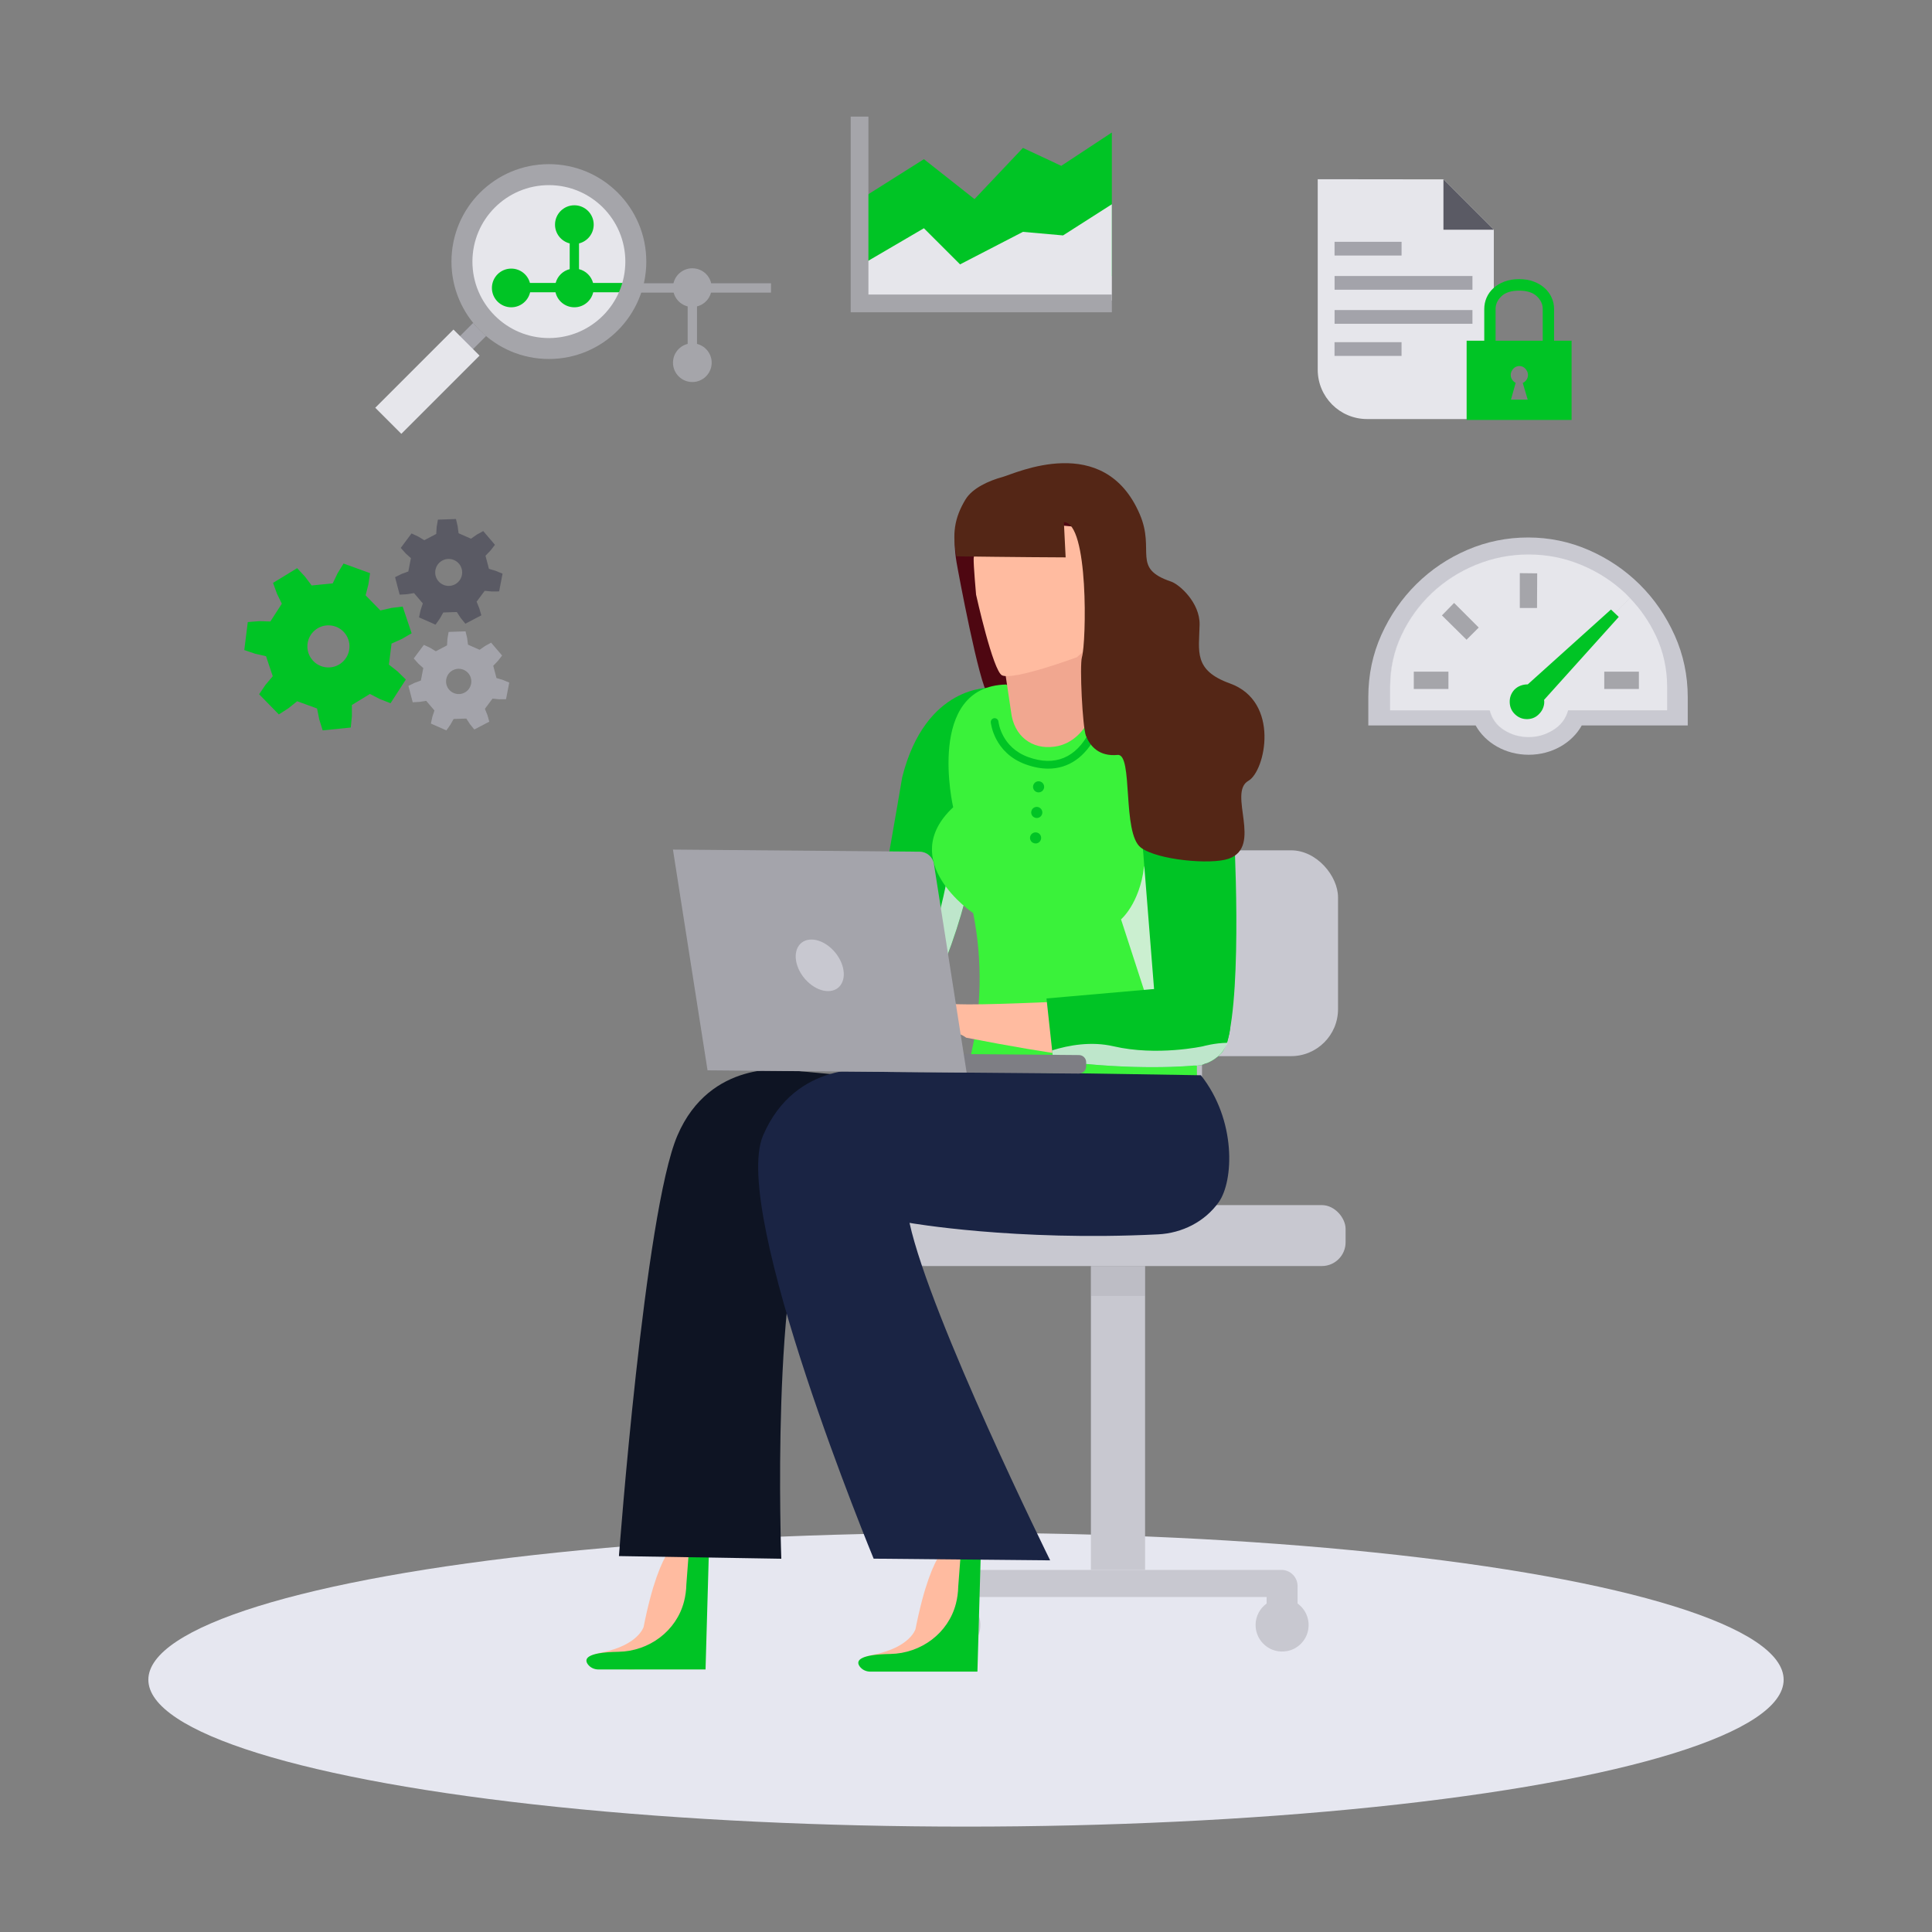 <?xml version="1.0" encoding="UTF-8"?><svg xmlns="http://www.w3.org/2000/svg" viewBox="0 0 800 800"><rect x="0" y="0" width="800" height="800" fill="#808080" stroke="none"/><defs><style>.cls-1{fill:#4e0711;}.cls-1,.cls-2,.cls-3,.cls-4,.cls-5,.cls-6,.cls-7,.cls-8,.cls-9,.cls-10,.cls-11,.cls-12,.cls-13,.cls-14,.cls-15,.cls-16,.cls-17,.cls-18,.cls-19,.cls-20,.cls-21,.cls-22,.cls-23{stroke-width:0px;}.cls-2{fill:#3af23a;}.cls-3{fill:#a5a5ac;}.cls-4{fill:#ffbba0;}.cls-5{fill:none;}.cls-6{fill:#a3a3aa;}.cls-7{fill:#0e1423;}.cls-8{fill:#542616;}.cls-9{fill:#f1a790;}.cls-10{fill:#5a5a64;}.cls-11{fill:#c8c8d0;}.cls-12{fill:#e6e7f0;}.cls-13,.cls-14{fill:#a4a4ab;}.cls-14,.cls-24{opacity:.3;}.cls-14,.cls-24,.cls-25,.cls-22{mix-blend-mode:multiply;}.cls-15{fill:#00c425;}.cls-16{fill:#e6e6eb;}.cls-17{fill:#7e7e84;}.cls-18,.cls-22{fill:#eeeff5;}.cls-26{isolation:isolate;}.cls-19{fill:#1a2444;}.cls-20{fill:#c9c9d1;}.cls-21{fill:#fff;}.cls-25,.cls-22{opacity:.8;}.cls-23{fill:#a5a5aa;}</style></defs><g class="cls-26"><g id="Layer_1"><ellipse class="cls-12" cx="400" cy="695.54" rx="338.57" ry="60.82"/><rect class="cls-11" x="417.8" y="352.1" width="136.25" height="85.23" rx="19.46" ry="19.46" transform="translate(971.85 789.43) rotate(-180)"/><rect class="cls-11" x="474.15" y="437.33" width="23.55" height="61.68" transform="translate(971.85 936.34) rotate(-180)"/><rect class="cls-11" x="364.21" y="499.01" width="192.97" height="25.23" rx="9.82" ry="9.82" transform="translate(921.39 1023.25) rotate(-180)"/><rect class="cls-11" x="451.72" y="524.24" width="22.43" height="125.82" transform="translate(925.87 1174.3) rotate(-180)"/><path class="cls-11" d="M388.58,663.98v-7.21c0-3.71,3-6.71,6.71-6.71h135.3c3.71,0,6.71,3,6.71,6.71v7.21c3.29,2.38,5.22,6.52,4.36,11.05-.82,4.3-4.27,7.78-8.57,8.62-7.03,1.37-13.18-3.98-13.18-10.76,0-3.67,1.81-6.91,4.57-8.9v-2.71s-123.08,0-123.08,0v2.71c3.29,2.38,5.22,6.52,4.36,11.05-.82,4.3-4.27,7.78-8.57,8.62-7.03,1.36-13.18-3.98-13.18-10.76,0-3.67,1.81-6.91,4.57-8.9Z"/><path class="cls-14" d="M442.79,352.1h9.11c-13.8,0-25,11.19-25,25v35.24c0,13.8,11.19,25,25,25h-9.11c-13.8,0-25-11.19-25-25v-35.24c0-13.8,11.19-25,25-25Z"/><rect class="cls-14" x="474.15" y="437.33" width="23.55" height="12.39" transform="translate(971.85 887.05) rotate(-180)"/><rect class="cls-14" x="451.72" y="524.24" width="22.43" height="12.39" transform="translate(925.87 1060.87) rotate(-180)"/><g class="cls-24"><path class="cls-13" d="M376.82,499.01h8.51c-6.97,0-12.62,5.65-12.62,12.62s5.65,12.62,12.62,12.62h-8.51c-6.97,0-12.62-5.65-12.62-12.62s5.65-12.62,12.62-12.62Z"/></g><path class="cls-1" d="M402.83,205.84s-10.38,5.3-6.74,27.02c.62,3.7,9.38,50.71,13.03,54.71,17.82,19.5,57.73-2.74,57.73-2.74,0,0,35.83-7.5,8.82-31.38,0,0,2.32-84.3-72.84-47.6Z"/><polygon class="cls-9" points="406.26 289.89 426.77 355.72 472.12 294.23 406.26 289.89"/><path class="cls-21" d="M470.19,291.02c1.46,0,1.46-2.26,0-2.26s-1.46,2.26,0,2.26h0Z"/><path class="cls-2" d="M493.02,286.36s20.63,12.16,18.86,49.09c0,0-22.17-13.17-42.12,3.48,0,0-12.36-45.47,2.36-52.57s20.9,0,20.9,0Z"/><path class="cls-15" d="M373.57,321.89s-13.66,80.98-16.85,89.05c0,0-37.18-6.42-37.4,24.94-.05,7.41,28.37,3.58,28.37,3.58l27.8-2.42s5.64-15.57,11.23-27.99c16.14-35.85,22.83-74.13,21.43-113.43l2.1-10.8s-26.93-1.62-36.68,37.05Z"/><g class="cls-25"><path class="cls-18" d="M386.72,409.06c14.27-31.69,20.92-65.11,21.54-99.78-14.75,4.59-13.33,36.59-13.33,36.59,0,0-3.86,37.17-15,55.48-5.57,9.16-9.16,30.15-8.74,36.07l4.3-.37s5.64-15.57,11.23-27.99Z"/></g><path class="cls-21" d="M469.32,300.59c1.46,0,1.46-2.27,0-2.27s-1.46,2.27,0,2.27h0Z"/><path class="cls-2" d="M462.15,284.88l-10.25-1.12-13.74,18.74-12.51-13.82-9.01-5.24h.01c-33.53.74-21.96,50.83-21.96,50.83-23.81,22.28,8.28,43.83,8.28,43.83,8.45,42.25-5.85,74.49-5.85,74.49l99.16,10.12c-4.05-56.97,11.33-129.98,11.33-129.98-1.54-48.39-45.46-47.84-45.46-47.84Z"/><path class="cls-22" d="M464.19,380.69s7.64-6.42,9.53-21.64c.1-.77,1.21-.77,1.29,0l7.87,79.1-18.69-57.48Z"/><path class="cls-15" d="M431.31,323.88c-.52-.33-1.13-.44-1.73-.32-.6.13-1.12.48-1.45,1-.33.52-.45,1.13-.32,1.73.23,1.08,1.19,1.82,2.25,1.82.16,0,.32-.02.48-.05,1.24-.27,2.04-1.49,1.77-2.73-.13-.6-.48-1.12-1-1.45Z"/><path class="cls-15" d="M428.82,334.17c-.6.13-1.12.48-1.45,1s-.45,1.13-.32,1.73.48,1.12,1,1.45c.38.24.81.37,1.25.37.16,0,.33-.02.49-.05.6-.13,1.12-.48,1.45-1,.33-.52.45-1.13.32-1.73-.27-1.24-1.51-2.03-2.73-1.77Z"/><path class="cls-15" d="M430.06,345.03c-.52-.33-1.13-.44-1.73-.32-1.24.27-2.04,1.49-1.77,2.73.13.6.48,1.12,1,1.45.38.24.81.37,1.25.37.16,0,.33-.02.49-.05.6-.13,1.12-.48,1.45-1,.33-.52.45-1.13.32-1.73-.13-.6-.48-1.12-1-1.45Z"/><path class="cls-15" d="M453.32,302.25c-.78-.4-1.74-.09-2.14.69-5.59,10.9-14.37,14.55-25.41,10.55-11.07-4.01-12.28-14.23-12.33-14.68-.09-.87-.86-1.51-1.74-1.42-.88.09-1.52.87-1.43,1.75.05.51,1.4,12.64,14.41,17.36,3.28,1.19,6.41,1.78,9.37,1.78,8.37,0,15.29-4.73,19.97-13.87.4-.78.09-1.74-.69-2.14Z"/><path class="cls-9" d="M452.85,281.95c-1.69-6.99-3.07-18.27-5.45-28.08-2.27-9.36-14.06-11.77-23.09-8.44h0c-7.18,2.65-11.52,9.97-10.39,17.54l4.72,31.68c1.15,10.28,8.75,15.76,17.82,14.54.2-.03.39-.05.59-.08,11.14-1.69,18.75-15.02,15.81-27.15Z"/><path class="cls-4" d="M403.17,231.14c-.09,3.07,1,15.08,1,15.08,0,0,7.03,31.79,10.79,33.44,4.9,2.15,30.96-7.52,30.96-7.52l8.55-7.44v-45.73s-49.13-4.5-49.13-4.5l-2.16,16.68Z"/><path class="cls-4" d="M394.57,638.7s-8.39,0-15.48,35.87c0,0-2.18,7.49-17.1,10.52-14.91,3.04,6.35,6.35,6.35,6.35,0,0,19.61,6.9,32.86-21.26,0,0-1.09-29.73,5.04-31.48h-11.68Z"/><path class="cls-15" d="M404.73,692.19h-44.34c-1.74,0-3.44-.77-4.44-2.2-1.46-2.07-.87-4.88,12.73-5.12,12.69-.23,24.02-8.59,27.16-20.89.55-2.16.89-4.51.95-7.05l1.38-18.22h8.08l-1.52,53.49Z"/><path class="cls-4" d="M281.99,637.8s-8.39,0-15.48,35.87c0,0-2.18,7.49-17.1,10.52-14.91,3.04,6.35,6.35,6.35,6.35,0,0,19.61,6.9,32.86-21.26,0,0-1.09-29.73,5.04-31.48h-11.68Z"/><path class="cls-15" d="M292.15,691.29h-44.34c-1.74,0-3.44-.77-4.44-2.2-1.46-2.07-.87-4.88,12.73-5.12,12.69-.23,24.02-8.59,27.16-20.89.55-2.16.89-4.51.95-7.05l1.38-18.22h8.08l-1.52,53.49Z"/><path class="cls-7" d="M467.46,456.22l-141.71-13.17s-31.68-4.53-45.25,27.15c-13.58,31.68-24.21,174.14-24.21,174.14l67.23,1.1s-4.53-121.38,13.57-153.06c0,0,53.44,22.67,116.8,18.14,0,0,36.27-15.89,13.58-54.31Z"/><path class="cls-19" d="M497.25,445.24l-136.04-2.18s-31.68-4.53-45.25,27.15c-13.58,31.68,45.8,175.2,45.8,175.2l73.09.7s-49.51-100.17-58.24-139.75c0,0,43.61,7.7,102.9,4.76,9.96-.49,19.37-5.21,25.15-13.34,6.23-8.77,7.34-33.99-7.4-52.55Z"/><path class="cls-4" d="M393.46,415.62c-10.43-1.47-16.31,5.98-22.02,10.25-5.71,4.26,10.89,1.49,10.89,1.49,12.02-2.56,17.7,2.31,17.7,2.31,18.35,3.59,33.45,6.1,45.89,7.81l.51-23.1c-22.01,1.06-47.31,2.02-52.96,1.23Z"/><path class="cls-15" d="M496.14,408.08c-.48-.07-.97-.13-1.47-.15-1.78-.1-3.5.12-5.14.58l-56.2,4.93,2.78,25.57c34.01,4.73,58.22,2.24,58.22,2.24,1.96.15,3.48-.17,4.68-.83.26-.07.54-.13.78-.2,2.22-.89,4.2-2.26,5.84-3.99.82-.87,1.41-2.06,1.93-3.13.63-1.32.75-2.4,1.17-3.79s.74-3.77.72-5.2c0-.15,0-.3,0-.44-.03-1.03.34-1.4.15-2.41-.42-2.18-1.25-4.27-2.47-6.13-1.19-1.81-2.73-3.38-4.54-4.58-1.85-1.23-3.95-2.05-6.14-2.4-.09-.01-.18-.03-.29-.04Z"/><g class="cls-25"><path class="cls-18" d="M494.33,441.23c1.96.15,3.48-.17,4.68-.83.26-.07.54-.13.78-.2,2.22-.89,4.2-2.26,5.84-3.99.98-1.18,1.86-2.69,2.67-4.41-5.42.07-10.2,1.45-10.2,1.45,0,0-19.01,4.16-36.99,0-9.27-2.15-18.58-.46-25.43,1.68l.44,4.06c34.01,4.73,58.22,2.24,58.22,2.24Z"/></g><path class="cls-15" d="M510.91,343.22c1.71-35.8-16.56-44.65-16.56-44.65,0,0-14.82-13.53-21.99-2.94-7.48,11.05.62,52.37.62,52.37l5.67,71.29c3.03-3.92,7.72-6.45,13-6.45,9.13,0,16.54,7.54,16.54,16.84,0,.83-.08,1.64-.19,2.43,6.63-23.09,2.91-88.89,2.91-88.89Z"/><path class="cls-8" d="M399.78,206.84c2.87-4.74,9.69-7.8,15.42-9.35,5.11-1.39,42-18.94,56.75,15.45,6.54,15.25-3.55,22.33,12.97,27.88,3.46,1.16,12.01,8.77,11.81,17.89-.24,10.98-2.61,18.83,12.54,24.28,20.97,7.54,14.67,36.36,7.66,40.33-8.71,4.93,6.15,27.27-8.2,32.27-7.29,2.55-29.49.54-36.32-4.61-7.87-5.92-3.11-38.99-9.6-38.38-7.74.74-11.4-3.6-13.14-7.89-1.43-3.55-2.67-29.17-1.66-32.6,1.82-6.17,2.85-55.89-7.48-55.89l.73,14.58c-17.98-.06-45.17-.43-45.17-.43-1.83-8.95-1.04-15.71,3.69-23.53Z"/><path class="cls-17" d="M296.59,436.23h153.17v7.66h-153.17c-1.65,0-2.98-1.34-2.98-2.98v-1.7c0-1.65,1.34-2.98,2.98-2.98Z" transform="translate(739.59 883.29) rotate(-179.51)"/><path class="cls-13" d="M292.98,443.21l107.28.92-13.54-86.38c-.46-2.91-2.95-5.06-5.89-5.08l-102.18-.88,14.33,91.42Z"/><path class="cls-11" d="M330.11,399.76c1.92,5.9,7.66,10.66,12.81,10.64,5.15-.02,7.77-4.82,5.85-10.72-1.92-5.9-7.66-10.66-12.81-10.64-5.15.02-7.77,4.82-5.85,10.72Z"/><path class="cls-20" d="M693.42,263.03c-3.62-8.06-8.46-15.09-14.53-21.08-6.07-5.99-13.09-10.72-21.05-14.19-7.97-3.47-16.34-5.2-25.12-5.2s-17.16,1.71-25.12,5.13c-7.97,3.42-14.98,8.13-21.05,14.12-6.07,5.99-10.91,12.99-14.53,21.01-3.62,8.02-5.43,16.62-5.43,25.81v11.76h44.44c3.98,7.19,12.32,12.14,21.97,12.14s17.99-4.95,21.97-12.14h43.89v-11.62c0-9.1-1.81-17.68-5.43-25.74Z"/><polygon class="cls-23" points="598.09 252.89 598.33 253.14 598.12 252.86 598.09 252.89"/><path class="cls-16" d="M685.6,263.14c-2.73-5.82-6.33-10.96-10.67-15.48l-42.87,43.44.89,14.1c-3.7-.02-7.07-.98-10.1-2.91-3.06-1.94-5.04-4.67-5.94-8.18h-41.23v-9.75c0-7.62,1.57-14.75,4.71-21.4,3.14-6.65,7.34-12.45,12.6-17.42s11.35-8.87,18.26-11.71c6.88-2.83,14.11-4.24,21.7-4.25h.01s0,0-.01,0c-7.62,0-14.88,1.42-21.79,4.26-6.91,2.84-13,6.74-18.26,11.71s-9.47,10.77-12.6,17.42-4.7,13.78-4.7,21.4v9.75h41.23c.9,3.51,2.87,6.24,5.94,8.18,3.06,1.94,6.46,2.91,10.2,2.91s6.97-.97,10.14-2.91c3.18-1.94,5.25-4.67,6.22-8.18h41v-9.63c0-7.54-1.57-14.66-4.7-21.34Z"/><polygon class="cls-17" points="597.99 252.89 598.24 253.14 598.03 252.86 597.99 252.89"/><path class="cls-16" d="M611.25,233.84c-6.91,2.84-13,6.74-18.26,11.71s-9.47,10.77-12.6,17.42c-3.14,6.65-4.71,13.78-4.71,21.4v9.75h41.23c.9,3.51,2.88,6.24,5.94,8.18,3.04,1.93,6.41,2.89,10.1,2.91l.32-15.31,41.66-42.23c-.64-.67-1.25-1.36-1.93-2-5.27-4.97-11.35-8.89-18.26-11.76-6.9-2.87-14.16-4.31-21.78-4.31h-.01c-7.58.01-14.82,1.43-21.7,4.26ZM597.99,252.89l.03-.03.22.28-.25-.25ZM598.09,252.89l.03-.03.22.28-.25-.25Z"/><polygon class="cls-23" points="597.07 254.82 607.27 264.9 612.31 259.86 602.11 249.66 597.07 254.82"/><polygon class="cls-23" points="636.52 237.41 636.45 251.75 629.32 251.75 629.32 237.33 636.52 237.41"/><rect class="cls-23" x="585.42" y="278.12" width="14.34" height="7.17"/><rect class="cls-23" x="664.29" y="278.12" width="14.34" height="7.17"/><path class="cls-15" d="M667.07,252.38l-34.46,31.01c-1.05-.01-2.06.17-3.02.54-.97.37-1.82.94-2.56,1.7-1.32,1.47-1.95,3.19-1.89,5.18.06,1.99.79,3.64,2.18,4.96,1.46,1.39,3.18,2.06,5.18,2,1.99-.06,3.65-.83,4.96-2.29.74-.76,1.28-1.66,1.62-2.68.35-1.02.45-2.02.3-3.01l30.91-34.34-3.23-3.07Z"/><polygon class="cls-15" points="460.39 114.3 356.38 114.3 356.38 82.44 382.57 65.91 403.52 82.44 423.57 61.24 439.44 68.67 460.39 54.87 460.39 114.3"/><polygon class="cls-16" points="440.19 97.48 423.57 96.01 397.54 109.47 382.57 94.51 356.38 109.83 356.38 124.43 460.39 124.43 460.39 84.58 440.19 97.48"/><polygon class="cls-23" points="460.39 129.31 352.25 129.31 352.25 48.28 359.59 48.28 359.59 121.96 460.39 121.96 460.39 129.31"/><path class="cls-16" d="M259.48,108.79c.26-17.72-13.91-32.3-31.62-32.55-.16,0-.32,0-.47,0-17.49,0-31.82,14.06-32.08,31.62-.11,7.68,2.49,14.76,6.91,20.35,1.55,1.96,3.33,3.74,5.29,5.29,5.35,4.23,12.08,6.8,19.42,6.91,17.71.26,32.29-13.89,32.55-31.61Z"/><path class="cls-5" d="M195.31,107.86c-.26,17.72,13.91,32.29,31.62,32.55,17.71.26,32.29-13.89,32.55-31.61.26-17.72-13.91-32.3-31.62-32.55-.16,0-.32,0-.47,0"/><circle class="cls-23" cx="286.68" cy="150.18" r="8.01"/><circle class="cls-23" cx="286.68" cy="119.1" r="8.01"/><rect class="cls-23" x="265.21" y="117.3" width="54.04" height="3.86"/><rect class="cls-23" x="284.75" y="122.12" width="3.86" height="27.62"/><path class="cls-15" d="M260.46,117.17h-14.88c-.75-2.81-2.98-5.02-5.82-5.72v-10.66c3.49-.86,6.08-4.02,6.08-7.78,0-4.43-3.59-8.01-8.01-8.01s-8.01,3.59-8.01,8.01c0,3.76,2.59,6.91,6.08,7.78v10.66c-2.83.7-5.07,2.9-5.82,5.72h-10.64c-.91-3.43-4.03-5.95-7.74-5.95-4.43,0-8.01,3.59-8.01,8.01s3.59,8.01,8.01,8.01c3.81,0,6.99-2.66,7.81-6.21h10.51c.82,3.56,4,6.21,7.81,6.21s6.99-2.66,7.81-6.21h14.82v-3.86Z"/><path class="cls-3" d="M201.31,139.12c-1.96-1.63-3.77-3.43-5.4-5.4l-8.14,8.14,5.4,5.4,8.14-8.14h0Z"/><rect class="cls-16" x="154.08" y="150.42" width="45.8" height="15.27" transform="translate(-59.93 171.43) rotate(-45)"/><path class="cls-23" d="M227.28,67.97c-22.28,0-40.34,18.06-40.34,40.34s18.06,40.34,40.34,40.34,40.34-18.06,40.34-40.34-18.06-40.34-40.34-40.34ZM227.28,139.98c-17.49,0-31.66-14.18-31.66-31.66s14.18-31.66,31.66-31.66,31.66,14.18,31.66,31.66-14.18,31.66-31.66,31.66Z"/><path class="cls-10" d="M180.63,221.11l.19-2.96.51-2.98,7.47-.25.7,2.94.39,2.94,5.13,2.27,2.43-1.7,2.65-1.46,4.85,5.69-1.86,2.38-2.06,2.14,1.43,5.42,2.84.85,2.8,1.16-1.42,7.34-3.02.03-2.95-.28-3.35,4.5,1.11,2.75.84,2.91-6.62,3.46-1.91-2.35-1.62-2.48-5.6.18-1.46,2.58-1.75,2.47-6.84-3.02.64-2.96.93-2.82-3.64-4.27-2.93.47-3.02.17-1.9-7.23,2.71-1.34,2.78-1.03,1.07-5.51-2.2-1.99-2.01-2.26,4.47-5.99,2.74,1.28,2.54,1.53,4.97-2.6ZM187.51,242.34c2.93-.95,4.54-4.1,3.59-7.03-.95-2.93-4.1-4.54-7.03-3.59-2.93.95-4.54,4.1-3.59,7.03.95,2.93,4.1,4.54,7.03,3.59Z"/><path class="cls-6" d="M185.1,267.24l.18-2.78.48-2.8,7.01-.23.66,2.76.36,2.76,4.81,2.12,2.28-1.59,2.48-1.37,4.55,5.33-1.74,2.24-1.93,2,1.34,5.08,2.67.79,2.62,1.09-1.33,6.88-2.84.03-2.77-.26-3.14,4.22,1.04,2.58.78,2.73-6.21,3.25-1.79-2.2-1.52-2.33-5.25.17-1.37,2.42-1.64,2.31-6.41-2.83.6-2.77.87-2.64-3.41-4-2.75.44-2.83.16-1.78-6.78,2.54-1.26,2.61-.96,1-5.16-2.06-1.87-1.89-2.12,4.19-5.62,2.57,1.2,2.38,1.44,4.66-2.44ZM191.55,287.14c2.75-.89,4.25-3.84,3.36-6.59-.89-2.75-3.84-4.25-6.59-3.36-2.75.89-4.25,3.84-3.36,6.59.89,2.75,3.84,4.25,6.59,3.36Z"/><path class="cls-15" d="M137.78,241.56l2-4.18,2.47-4.03,10.98,3.99-.69,4.68-1.15,4.49,6.12,6.27,4.52-1.04,4.7-.58,3.72,11.07-4.09,2.37-4.23,1.9-1.09,8.69,3.63,2.88,3.38,3.31-6.34,9.81-4.41-1.72-4.12-2.12-7.47,4.57v4.64s-.47,4.7-.47,4.7l-11.63,1.17-1.41-4.51-.91-4.55-8.23-3-3.62,2.9-3.98,2.56-8.16-8.36,2.65-3.91,2.99-3.54-2.79-8.31-4.52-1.02-4.48-1.52,1.45-11.59,4.71-.37,4.64.13,4.75-7.36-2.03-4.17-1.61-4.45,9.97-6.09,3.23,3.46,2.79,3.7,8.72-.87ZM135.4,276.35c4.8.33,8.96-3.3,9.29-8.1.33-4.81-3.3-8.97-8.1-9.29-4.8-.33-8.97,3.3-9.29,8.1-.33,4.8,3.3,8.96,8.1,9.29Z"/><path class="cls-16" d="M618.56,95.13l-20.86-20.86-52.06-.06v78.88c0,11.28,9.15,20.43,20.43,20.43h52.49v-78.4Z"/><rect class="cls-6" x="552.61" y="100.13" width="27.75" height="5.68"/><rect class="cls-6" x="552.6" y="141.69" width="27.75" height="5.68"/><rect class="cls-6" x="552.62" y="114.29" width="57.09" height="5.68"/><rect class="cls-6" x="552.62" y="128.39" width="57.09" height="5.68"/><polygon class="cls-10" points="597.7 74.27 597.7 95.13 618.56 95.13 597.7 74.27"/><path class="cls-15" d="M643.51,141.08v-13.15c0-1.63-.33-3.19-.99-4.67-.66-1.48-1.61-2.79-2.86-3.93s-2.76-2.05-4.56-2.73c-1.79-.68-3.82-1.02-6.08-1.02s-4.29.34-6.08,1.02c-1.79.68-3.31,1.59-4.55,2.73s-2.19,2.45-2.83,3.93c-.64,1.48-.96,3.04-.96,4.67v13.15h-7.3v32.8h43.46v-32.8h-7.24ZM632.58,165.48h-6.92l1.95-6.96h-.05c-.58-.33-1.05-.77-1.43-1.33-.38-.56-.57-1.2-.57-1.93,0-.33.04-.65.14-.98.09-.33.23-.62.41-.87.29-.54.7-.99,1.24-1.33.54-.34,1.13-.52,1.78-.52s1.24.17,1.78.52c.54.35.96.79,1.24,1.33.18.25.31.54.41.87.09.33.14.65.14.98,0,.73-.2,1.39-.59,1.98-.4.6-.92,1.04-1.57,1.33l2.05,6.91ZM638.81,141.08h-19.52v-13.15c0-1.97.81-3.73,2.43-5.27,1.62-1.54,4.06-2.31,7.3-2.31s5.69.77,7.33,2.31c1.64,1.54,2.46,3.3,2.46,5.27v13.15Z"/></g></g></svg>